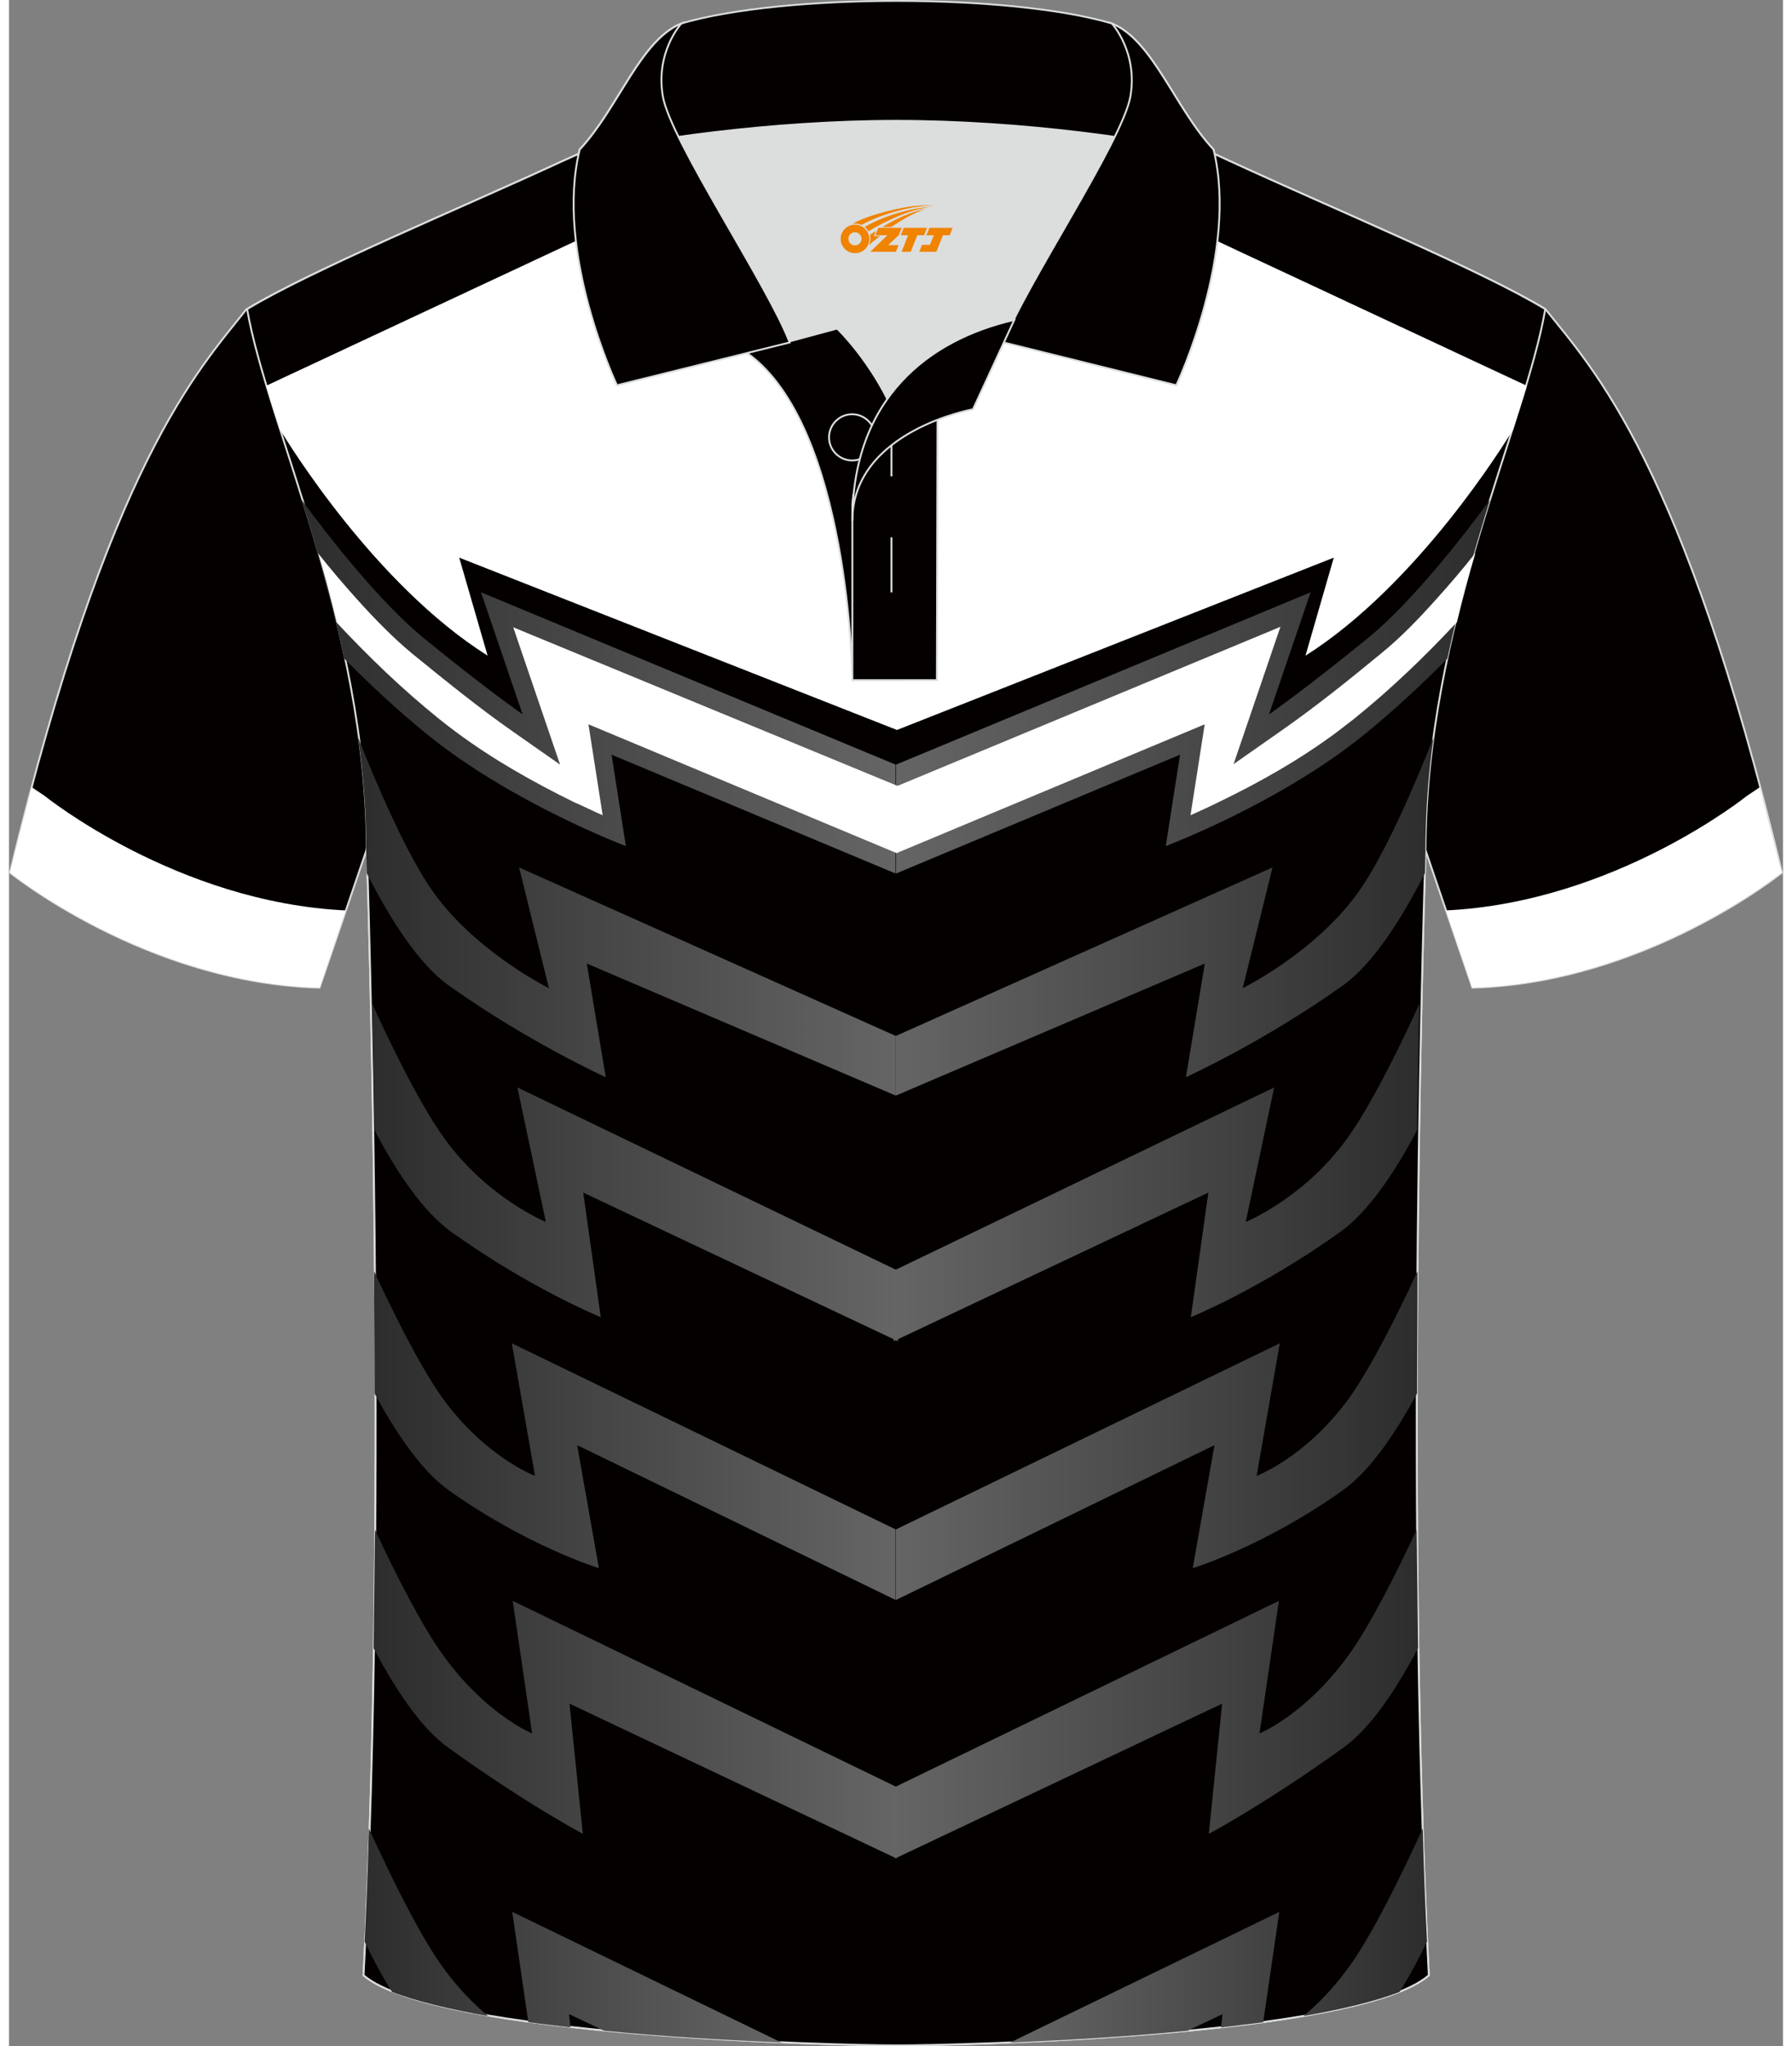 <?xml version="1.0" encoding="utf-8"?>
<!-- Generator: Adobe Illustrator 24.0.1, SVG Export Plug-In . SVG Version: 6.00 Build 0)  -->
<svg xmlns="http://www.w3.org/2000/svg" xmlns:xlink="http://www.w3.org/1999/xlink" version="1.1" id="图层_1" x="0px" y="0px" width="379.8px" height="433.5px" viewBox="0 0 380.25 438.41" enable-background="new 0 0 380.25 438.41" xml:space="preserve">
<rect x="0" y="0" width="380.25" height="438.41" fill="#808080" stroke="none"/>
<path fill="none" stroke="#DCDDDD" stroke-width="0.4" stroke-miterlimit="22.926" d="M134.23,27.57  c17.55-0.3,25.46,1.22,55.79,1.22h0.3c30.33,0,38.75-1.62,56.3-1.22c3.96,1.72,9.64,4.46,15.22,7  c22.01,10.14,53.76,23.33,67.46,31.65c-4.26,24.96-25.67,67.86-25.67,116.15c0,0-4.67,138.47,0.71,240.82  c-15.22,13.19-101.85,15.01-113.82,15.01l-0.51,0c-11.97,0-98.6-1.93-114.02-15.01c5.38-102.36,0.71-240.82,0.71-240.82  c0-48.29-21.3-91.1-25.67-116.15c13.69-8.32,45.55-21.51,67.46-31.65C124.09,32.04,130.27,29.3,134.23,27.57"/>
<path fill-rule="evenodd" clip-rule="evenodd" fill="#040000" stroke="#DCDDDD" stroke-width="0.4" stroke-miterlimit="22.926" d="  M329.4,66.32c10.25,12.88,29.42,32.77,50.62,120.62c0,0-29.22,23.64-66.34,24.65c0,0-7.2-21-9.94-29.11  c-20.59-60.56-9.23-111.89-82.07-148.31c-2.64-1.32-7.3-1.93-6.29-3.45c5.38-8.32,13.19-7.61,17.85-6.09  c9.64,3.45,3.14-1.22,12.58,3.14C267.93,37.82,315.71,58,329.4,66.32z"/>
<path fill-rule="evenodd" clip-rule="evenodd" fill="#FFFFFF" d="M308,195.05c36.21-1.72,64.52-24.55,64.52-24.55l2.74-1.83  c1.52,5.78,3.04,11.87,4.67,18.26c0,0-29.22,23.64-66.34,24.65C313.68,211.59,310.84,203.27,308,195.05z"/>
<path fill-rule="evenodd" clip-rule="evenodd" fill="#040000" stroke="#DCDDDD" stroke-width="0.4" stroke-miterlimit="22.926" d="  M50.84,66.32C40.6,79.31,21.43,99.09,0.22,186.94c0,0,29.22,23.64,66.34,24.65c0,0,7.2-21,9.94-29.11  c20.59-60.56,9.23-111.89,82.07-148.31c2.64-1.32,7.3-1.93,6.29-3.45c-5.38-8.32-13.19-7.61-17.85-6.09  c-9.64,3.45-3.14-1.22-12.58,3.14C112.32,37.82,64.54,58,50.84,66.32z"/>
<path fill-rule="evenodd" clip-rule="evenodd" fill="#FFFFFF" d="M72.15,195.05C35.93,193.33,7.63,170.5,7.63,170.5l-2.74-1.83  c-1.52,5.78-3.04,11.87-4.67,18.26c0,0,29.22,23.64,66.34,24.65C66.57,211.59,69.41,203.27,72.15,195.05z"/>
<path fill-rule="evenodd" clip-rule="evenodd" fill="#040000" stroke="#DCDDDD" stroke-width="0.4" stroke-miterlimit="22.926" d="  M190.53,438.21h-0.51c-11.97,0-98.6-1.93-114.02-15.01c5.38-102.36,0.71-240.82,0.71-240.82c0-48.29-21.3-91.1-25.67-116.15  c13.69-8.32,45.55-21.51,67.46-31.65c5.58-2.54,11.77-5.27,15.72-7c17.55-0.3,25.46,1.22,55.79,1.22l0.3,0  c30.33,0,38.75-1.62,56.3-1.22c3.96,1.72,9.64,4.46,15.22,7c22.01,10.14,53.76,23.33,67.46,31.65  c-4.26,24.96-25.67,67.86-25.67,116.15c0,0-4.67,138.47,0.71,240.82C289.13,436.38,202.5,438.21,190.53,438.21z"/>
<path fill-rule="evenodd" clip-rule="evenodd" fill="#FFFFFF" d="M277.89,140.48c24.04-15.22,42.61-45.34,44.53-48.49  c1.01-3.25,2.03-6.29,2.94-9.33L209.82,28.69c-5.38,0.1-11.67,0.2-19.48,0.2h-0.3c-7.81,0-14.1-0.1-19.48-0.2L55.12,82.65  c0.91,2.94,1.83,6.09,2.94,9.33c1.83,3.04,20.39,33.27,44.53,48.49l-6.09-21l93.83,36.92l93.63-36.92L277.89,140.48z"/>
<linearGradient id="SVGID_1_" gradientUnits="userSpaceOnUse" x1="78.152" y1="362.94" x2="190.246" y2="362.94">
	<stop offset="0" style="stop-color:#2D2D2D"/>
	<stop offset="1" style="stop-color:#656565"/>
</linearGradient>
<path fill-rule="evenodd" clip-rule="evenodd" fill="url(#SVGID_1_)" d="M122.99,392.87c0,0-11.77-6.19-28.71-18.36  c-5.88-4.16-11.36-12.38-16.13-21.4c0.1-8.52,0.2-16.94,0.3-25.36c4.46,9.54,10.04,20.59,14.61,26.88  c9.23,12.78,19.07,16.74,19.07,16.74l-4.16-28.4l82.27,39.87v15.32l-70.1-33.17L122.99,392.87z"/>
<linearGradient id="SVGID_2_" gradientUnits="userSpaceOnUse" x1="78.254" y1="307.553" x2="190.043" y2="307.553">
	<stop offset="0" style="stop-color:#2D2D2D"/>
	<stop offset="1" style="stop-color:#656565"/>
</linearGradient>
<path fill-rule="evenodd" clip-rule="evenodd" fill="url(#SVGID_2_)" d="M126.44,335.96c0,0-15.32-4.67-32.26-16.74  c-5.68-4.06-11.16-12.07-15.82-20.69c0-9.03-0.1-17.75-0.1-26.17c4.46,9.64,10.04,20.69,14.61,27.09  c9.23,12.78,19.88,16.74,19.88,16.74l-4.97-28.4l82.27,39.87v15.12l-68.27-33.17L126.44,335.96z"/>
<linearGradient id="SVGID_3_" gradientUnits="userSpaceOnUse" x1="77.848" y1="251.201" x2="190.55" y2="251.201">
	<stop offset="0" style="stop-color:#2D2D2D"/>
	<stop offset="1" style="stop-color:#656565"/>
</linearGradient>
<path fill-rule="evenodd" clip-rule="evenodd" fill="url(#SVGID_3_)" d="M126.84,282.19c0,0-15.22-6.19-32.16-18.36  c-5.88-4.26-11.56-12.58-16.33-21.71c-0.2-10.04-0.3-19.17-0.51-27.09c4.56,10.04,10.65,22.22,15.52,28.91  c9.23,12.78,21.71,17.85,21.71,17.85l-6.09-28.81l81.56,39.26v15.11l-67.46-31.85L126.84,282.19z"/>
<linearGradient id="SVGID_4_" gradientUnits="userSpaceOnUse" x1="74.845" y1="196.392" x2="190.083" y2="196.392">
	<stop offset="0" style="stop-color:#2D2D2D"/>
	<stop offset="1" style="stop-color:#656565"/>
</linearGradient>
<path fill-rule="evenodd" clip-rule="evenodd" fill="url(#SVGID_4_)" d="M127.9,230.78c0,0-16.74-7.61-33.68-19.68  c-6.39-4.56-12.48-14.1-17.55-24.04c-0.1-2.94-0.1-4.46-0.1-4.46c0-8.42-0.61-16.64-1.72-24.55C79,168.6,85.5,183.61,91.08,191.32  c9.23,12.78,24.65,20.39,24.65,20.39l-6.39-25.87l80.75,36.11v12.78l-66.24-28.3L127.9,230.78z"/>
<linearGradient id="SVGID_5_" gradientUnits="userSpaceOnUse" x1="76.225" y1="414.675" x2="165.596" y2="414.675">
	<stop offset="0" style="stop-color:#2D2D2D"/>
	<stop offset="1" style="stop-color:#656565"/>
</linearGradient>
<path fill-rule="evenodd" clip-rule="evenodd" fill="url(#SVGID_5_)" d="M82.11,426.75c-2.13-3.35-4.06-7-5.88-10.75  c0.41-7.91,0.71-16.03,0.91-24.24c4.67,10.14,10.75,22.62,15.72,29.52c3.35,4.67,6.8,8.12,9.84,10.65  C94.59,430.5,87.28,428.78,82.11,426.75L82.11,426.75L82.11,426.75z M111.32,433.24l-3.45-23.64l57.72,28  c-11.26-0.51-24.85-1.22-38.04-2.54l-7.51-3.55l0.3,2.84C117.21,433.95,114.27,433.65,111.32,433.24z"/>
<linearGradient id="SVGID_6_" gradientUnits="userSpaceOnUse" x1="62.733" y1="147.121" x2="190.043" y2="147.121">
	<stop offset="0" style="stop-color:#2D2D2D"/>
	<stop offset="1" style="stop-color:#656565"/>
</linearGradient>
<path fill-rule="evenodd" clip-rule="evenodd" fill="url(#SVGID_6_)" d="M132.22,181.26c0,0-24.35-9.13-42.61-23.94  c-6.59-5.38-12.68-11.06-17.75-16.23c-2.54-12.07-5.88-23.53-9.13-33.98c5.38,7.3,16.43,21.61,26.07,29.52  c13.29,10.85,21.3,16.43,21.3,16.43l-8.93-26.17l88.86,36.92v23.33l-60.87-25.46L132.22,181.26z"/>
<linearGradient id="SVGID_7_" gradientUnits="userSpaceOnUse" x1="290.281" y1="362.94" x2="402.375" y2="362.94" gradientTransform="matrix(-1 0 0 1 592.296 0)">
	<stop offset="0" style="stop-color:#2D2D2D"/>
	<stop offset="1" style="stop-color:#656565"/>
</linearGradient>
<path fill-rule="evenodd" clip-rule="evenodd" fill="url(#SVGID_7_)" d="M257.18,392.87c0,0,11.77-6.19,28.71-18.36  c5.88-4.16,11.36-12.38,16.13-21.4c-0.1-8.52-0.2-16.94-0.3-25.36c-4.46,9.54-10.04,20.59-14.61,26.88  c-9.23,12.78-19.07,16.74-19.07,16.74l4.16-28.4l-82.27,39.87v15.32l70.1-33.17L257.18,392.87z"/>
<linearGradient id="SVGID_8_" gradientUnits="userSpaceOnUse" x1="290.383" y1="307.553" x2="402.172" y2="307.553" gradientTransform="matrix(-1 0 0 1 592.296 0)">
	<stop offset="0" style="stop-color:#2D2D2D"/>
	<stop offset="1" style="stop-color:#656565"/>
</linearGradient>
<path fill-rule="evenodd" clip-rule="evenodd" fill="url(#SVGID_8_)" d="M253.73,335.96c0,0,15.32-4.67,32.26-16.74  c5.68-4.06,11.16-12.07,15.82-20.69c0-9.03,0.1-17.75,0.1-26.17c-4.46,9.64-10.04,20.69-14.61,27.09  c-9.23,12.78-19.88,16.74-19.88,16.74l4.97-28.4l-82.27,39.87v15.12l68.27-33.17L253.73,335.96z"/>
<linearGradient id="SVGID_9_" gradientUnits="userSpaceOnUse" x1="289.977" y1="251.201" x2="402.68" y2="251.201" gradientTransform="matrix(-1 0 0 1 592.296 0)">
	<stop offset="0" style="stop-color:#2D2D2D"/>
	<stop offset="1" style="stop-color:#656565"/>
</linearGradient>
<path fill-rule="evenodd" clip-rule="evenodd" fill="url(#SVGID_9_)" d="M253.32,282.19c0,0,15.22-6.19,32.16-18.36  c5.88-4.26,11.56-12.58,16.33-21.71c0.2-10.04,0.3-19.17,0.51-27.09c-4.56,10.04-10.65,22.22-15.52,28.91  c-9.23,12.78-21.71,17.85-21.71,17.85l6.09-28.81l-81.56,39.26v15.11l67.46-31.85L253.32,282.19z"/>
<linearGradient id="SVGID_10_" gradientUnits="userSpaceOnUse" x1="286.974" y1="196.392" x2="402.213" y2="196.392" gradientTransform="matrix(-1 0 0 1 592.296 0)">
	<stop offset="0" style="stop-color:#2D2D2D"/>
	<stop offset="1" style="stop-color:#656565"/>
</linearGradient>
<path fill-rule="evenodd" clip-rule="evenodd" fill="url(#SVGID_10_)" d="M252.27,230.78c0,0,16.74-7.61,33.68-19.68  c6.39-4.56,12.48-14.1,17.55-24.04c0.1-2.94,0.1-4.46,0.1-4.46c0-8.42,0.61-16.64,1.72-24.55c-4.16,10.55-10.65,25.56-16.23,33.27  c-9.23,12.78-24.65,20.39-24.65,20.39l6.39-25.87l-80.75,36.11v12.78l66.24-28.3L252.27,230.78z"/>
<linearGradient id="SVGID_11_" gradientUnits="userSpaceOnUse" x1="288.354" y1="414.675" x2="377.725" y2="414.675" gradientTransform="matrix(-1 0 0 1 592.296 0)">
	<stop offset="0" style="stop-color:#2D2D2D"/>
	<stop offset="1" style="stop-color:#656565"/>
</linearGradient>
<path fill-rule="evenodd" clip-rule="evenodd" fill="url(#SVGID_11_)" d="M298.06,426.75L298.06,426.75  c-5.17,2.03-12.48,3.75-20.59,5.17c3.04-2.54,6.49-5.98,9.84-10.65c4.97-6.9,11.06-19.38,15.72-29.52  c0.2,8.22,0.51,16.33,0.91,24.24C302.12,419.75,300.19,423.4,298.06,426.75L298.06,426.75z M259.81,434.36l0.3-2.84l-7.51,3.55  c-13.19,1.32-26.78,2.03-38.04,2.54l57.72-28l-3.45,23.64C265.9,433.65,262.96,433.95,259.81,434.36z"/>
<linearGradient id="SVGID_12_" gradientUnits="userSpaceOnUse" x1="274.862" y1="147.121" x2="402.173" y2="147.121" gradientTransform="matrix(-1 0 0 1 592.296 0)">
	<stop offset="0" style="stop-color:#2D2D2D"/>
	<stop offset="1" style="stop-color:#656565"/>
</linearGradient>
<path fill-rule="evenodd" clip-rule="evenodd" fill="url(#SVGID_12_)" d="M247.95,181.26c0,0,24.35-9.13,42.61-23.94  c6.59-5.38,12.68-11.06,17.75-16.23c2.54-12.07,5.88-23.53,9.13-33.98c-5.38,7.3-16.43,21.61-26.07,29.52  c-13.29,10.85-21.3,16.43-21.3,16.43l8.93-26.17l-88.86,36.92v23.33l60.87-25.46L247.95,181.26z"/>
<path fill-rule="evenodd" clip-rule="evenodd" fill="#FFFFFF" d="M127.25,174.66l-3.04-19.48l66.04,27.59l66.04-27.59l-3.04,19.48  c2.03-0.91,4.06-1.83,6.09-2.84c8.83-4.26,17.45-9.13,25.46-15.11c1.22-0.91,2.33-1.83,3.55-2.74c7.81-6.29,15.11-13.29,22.01-20.69  c1.22-5.07,2.54-10.04,3.96-14.81c-2.74,3.45-5.58,6.8-8.52,10.04c-3.65,4.06-7.41,8.01-11.67,11.46c-7,5.78-14.1,11.46-21.51,16.64  l-10.14,7.1l10.04-29.42l-82.07,34.08l-82.37-33.98l10.04,29.42l-10.14-7.1c-7.41-5.17-14.51-10.96-21.51-16.64  c-4.16-3.45-8.01-7.41-11.67-11.46c-2.94-3.25-5.78-6.59-8.52-10.04c1.42,4.77,2.74,9.74,3.96,14.81c6.9,7.41,14.2,14.4,22.01,20.69  c1.12,0.91,2.33,1.83,3.55,2.74c7.91,5.88,16.54,10.75,25.46,15.12C123.19,172.74,125.12,173.75,127.25,174.66z"/>
<g>
	<path fill-rule="evenodd" clip-rule="evenodd" fill="#DCDDDD" d="M188.27,85.47c6.47-9.15,16.42-14.43,27.06-16.91   c5.26-10.69,16.15-27.94,21.71-39.31c-26.88-6.55-66.67-6.55-93.56,0c6.45,13.2,20.09,34.32,23.76,43.9l10.25-2.76   C177.5,70.39,183.53,76.08,188.27,85.47z"/>
	
		<path fill-rule="evenodd" clip-rule="evenodd" fill="#040000" stroke="#DCDDDD" stroke-width="0.4" stroke-miterlimit="22.926" d="   M158.16,75.6l19.34-5.21c0,0,11.79,11.15,15.37,27.96c3.57,16.81-1.87,47.38-1.87,47.38h-10.22   C180.77,145.72,180.24,91.24,158.16,75.6z"/>
	
		<path fill-rule="evenodd" clip-rule="evenodd" fill="#040000" stroke="#DCDDDD" stroke-width="0.4" stroke-miterlimit="22.926" d="   M180.77,108.02v37.7h18.12l0.14-61.03C190.16,87.61,181.27,99.19,180.77,108.02z"/>
	
		<path fill-rule="evenodd" clip-rule="evenodd" fill="#040000" stroke="#DCDDDD" stroke-width="0.4" stroke-miterlimit="22.926" d="   M122.04,33.25c13.44-3.27,41.09-7.36,68.21-7.36c27.12,0,54.76,4.09,68.21,7.36l-0.28-1.21c-8.27-8.82-12.99-23.43-21.78-27.01   c-10.99-3.23-28.56-4.84-46.15-4.84c-17.57,0-35.16,1.62-46.15,4.84c-8.81,3.59-13.53,18.19-21.78,27.01L122.04,33.25z"/>
	
		<path fill-rule="evenodd" clip-rule="evenodd" fill="#040000" stroke="#DCDDDD" stroke-width="0.4" stroke-miterlimit="22.926" d="   M144.11,5.04c0,0-5.6,6.08-3.96,15.6c1.64,9.53,22.67,40.7,27.18,52.73l-37.02,9.17c0,0-13.45-28.34-7.98-50.5   C130.59,23.23,135.31,8.63,144.11,5.04z"/>
	
		<path fill-rule="evenodd" clip-rule="evenodd" fill="#040000" stroke="#DCDDDD" stroke-width="0.4" stroke-miterlimit="22.926" d="   M236.4,5.04c0,0,5.6,6.08,3.97,15.6c-1.64,9.53-22.67,40.7-27.18,52.73l37.02,9.17c0,0,13.45-28.34,7.98-50.5   C249.93,23.23,245.2,8.63,236.4,5.04z"/>
	
		<path fill-rule="evenodd" clip-rule="evenodd" fill="#040000" stroke="#DCDDDD" stroke-width="0.4" stroke-miterlimit="22.926" d="   M180.72,98.65c2.73,0,4.95-2.22,4.95-4.95s-2.23-4.95-4.95-4.95c-2.73,0-4.95,2.23-4.95,4.95C175.77,96.43,178,98.65,180.72,98.65z   "/>
	
		<line fill-rule="evenodd" clip-rule="evenodd" fill="none" stroke="#DCDDDD" stroke-width="0.4" stroke-miterlimit="22.926" x1="189.15" y1="115.12" x2="189.15" y2="126.92"/>
	
		<line fill-rule="evenodd" clip-rule="evenodd" fill="none" stroke="#DCDDDD" stroke-width="0.4" stroke-miterlimit="22.926" x1="189.15" y1="90.25" x2="189.15" y2="102.06"/>
	
		<path fill-rule="evenodd" clip-rule="evenodd" fill="#040000" stroke="#DCDDDD" stroke-width="0.4" stroke-miterlimit="22.926" d="   M215.48,68.53l-8.85,19.16c0,0-25.86,4.6-25.86,23.92C180.77,85.31,197.13,72.75,215.48,68.53z"/>
	
</g>
<g id="图层_x0020_1">
	<path fill="#F08300" d="M178.44,52.21c0.416,1.136,1.472,1.984,2.752,2.032c0.144,0,0.304,0,0.448-0.016h0.016   c0.016,0,0.064,0,0.128-0.016c0.032,0,0.048-0.016,0.08-0.016c0.064-0.016,0.144-0.032,0.224-0.048c0.016,0,0.016,0,0.032,0   c0.192-0.048,0.4-0.112,0.576-0.208c0.192-0.096,0.4-0.224,0.608-0.384c0.672-0.56,1.104-1.408,1.104-2.352   c0-0.224-0.032-0.448-0.08-0.672l0,0C184.28,50.33,184.23,50.16,184.15,49.98C183.68,48.89,182.6,48.13,181.33,48.13C179.64,48.13,178.26,49.5,178.26,51.2C178.26,51.55,178.32,51.89,178.44,52.21L178.44,52.21L178.44,52.21z M182.74,51.23L182.74,51.23C182.71,52.01,182.05,52.61,181.27,52.57C180.48,52.54,179.89,51.89,179.92,51.1c0.032-0.784,0.688-1.376,1.472-1.344   C182.16,49.79,182.77,50.46,182.74,51.23L182.74,51.23z"/>
	<polygon fill="#F08300" points="196.77,48.81 ,196.13,50.4 ,194.69,50.4 ,193.27,53.95 ,191.32,53.95 ,192.72,50.4 ,191.14,50.4    ,191.78,48.81"/>
	<path fill="#F08300" d="M198.74,44.08c-1.008-0.096-3.024-0.144-5.056,0.112c-2.416,0.304-5.152,0.912-7.616,1.664   C184.02,46.46,182.15,47.18,180.8,47.95C181,47.92,181.19,47.9,181.38,47.9c0.48,0,0.944,0.112,1.36,0.288   C186.84,45.87,194.04,43.82,198.74,44.08L198.74,44.08L198.74,44.08z"/>
	<path fill="#F08300" d="M184.21,49.55c4-2.368,8.88-4.672,13.488-5.248c-4.608,0.288-10.224,2-14.288,4.304   C183.73,48.86,184,49.18,184.21,49.55C184.21,49.55,184.21,49.55,184.21,49.55z"/>
	<polygon fill="#F08300" points="202.26,48.81 ,201.64,50.4 ,200.18,50.4 ,198.77,53.95 ,198.31,53.95 ,196.8,53.95 ,195.11,53.95    ,195.7,52.45 ,197.41,52.45 ,198.23,50.4 ,196.64,50.4 ,197.28,48.81"/>
	<polygon fill="#F08300" points="191.35,48.81 ,190.71,50.4 ,188.42,52.51 ,190.68,52.51 ,190.1,53.95 ,184.61,53.95 ,188.28,50.4    ,185.7,50.4 ,186.34,48.81"/>
	<path fill="#F08300" d="M196.63,44.67c-3.376,0.752-6.464,2.192-9.424,3.952h1.888C191.52,47.05,193.86,45.62,196.63,44.67z    M185.83,49.49C185.2,49.87,185.14,49.92,184.53,50.33c0.064,0.256,0.112,0.544,0.112,0.816c0,0.496-0.112,0.976-0.32,1.392   c0.176-0.16,0.32-0.304,0.432-0.4c0.272-0.24,0.768-0.64,1.6-1.296l0.32-0.256H185.35l0,0L185.83,49.49L185.83,49.49L185.83,49.49z"/>
</g>
</svg>